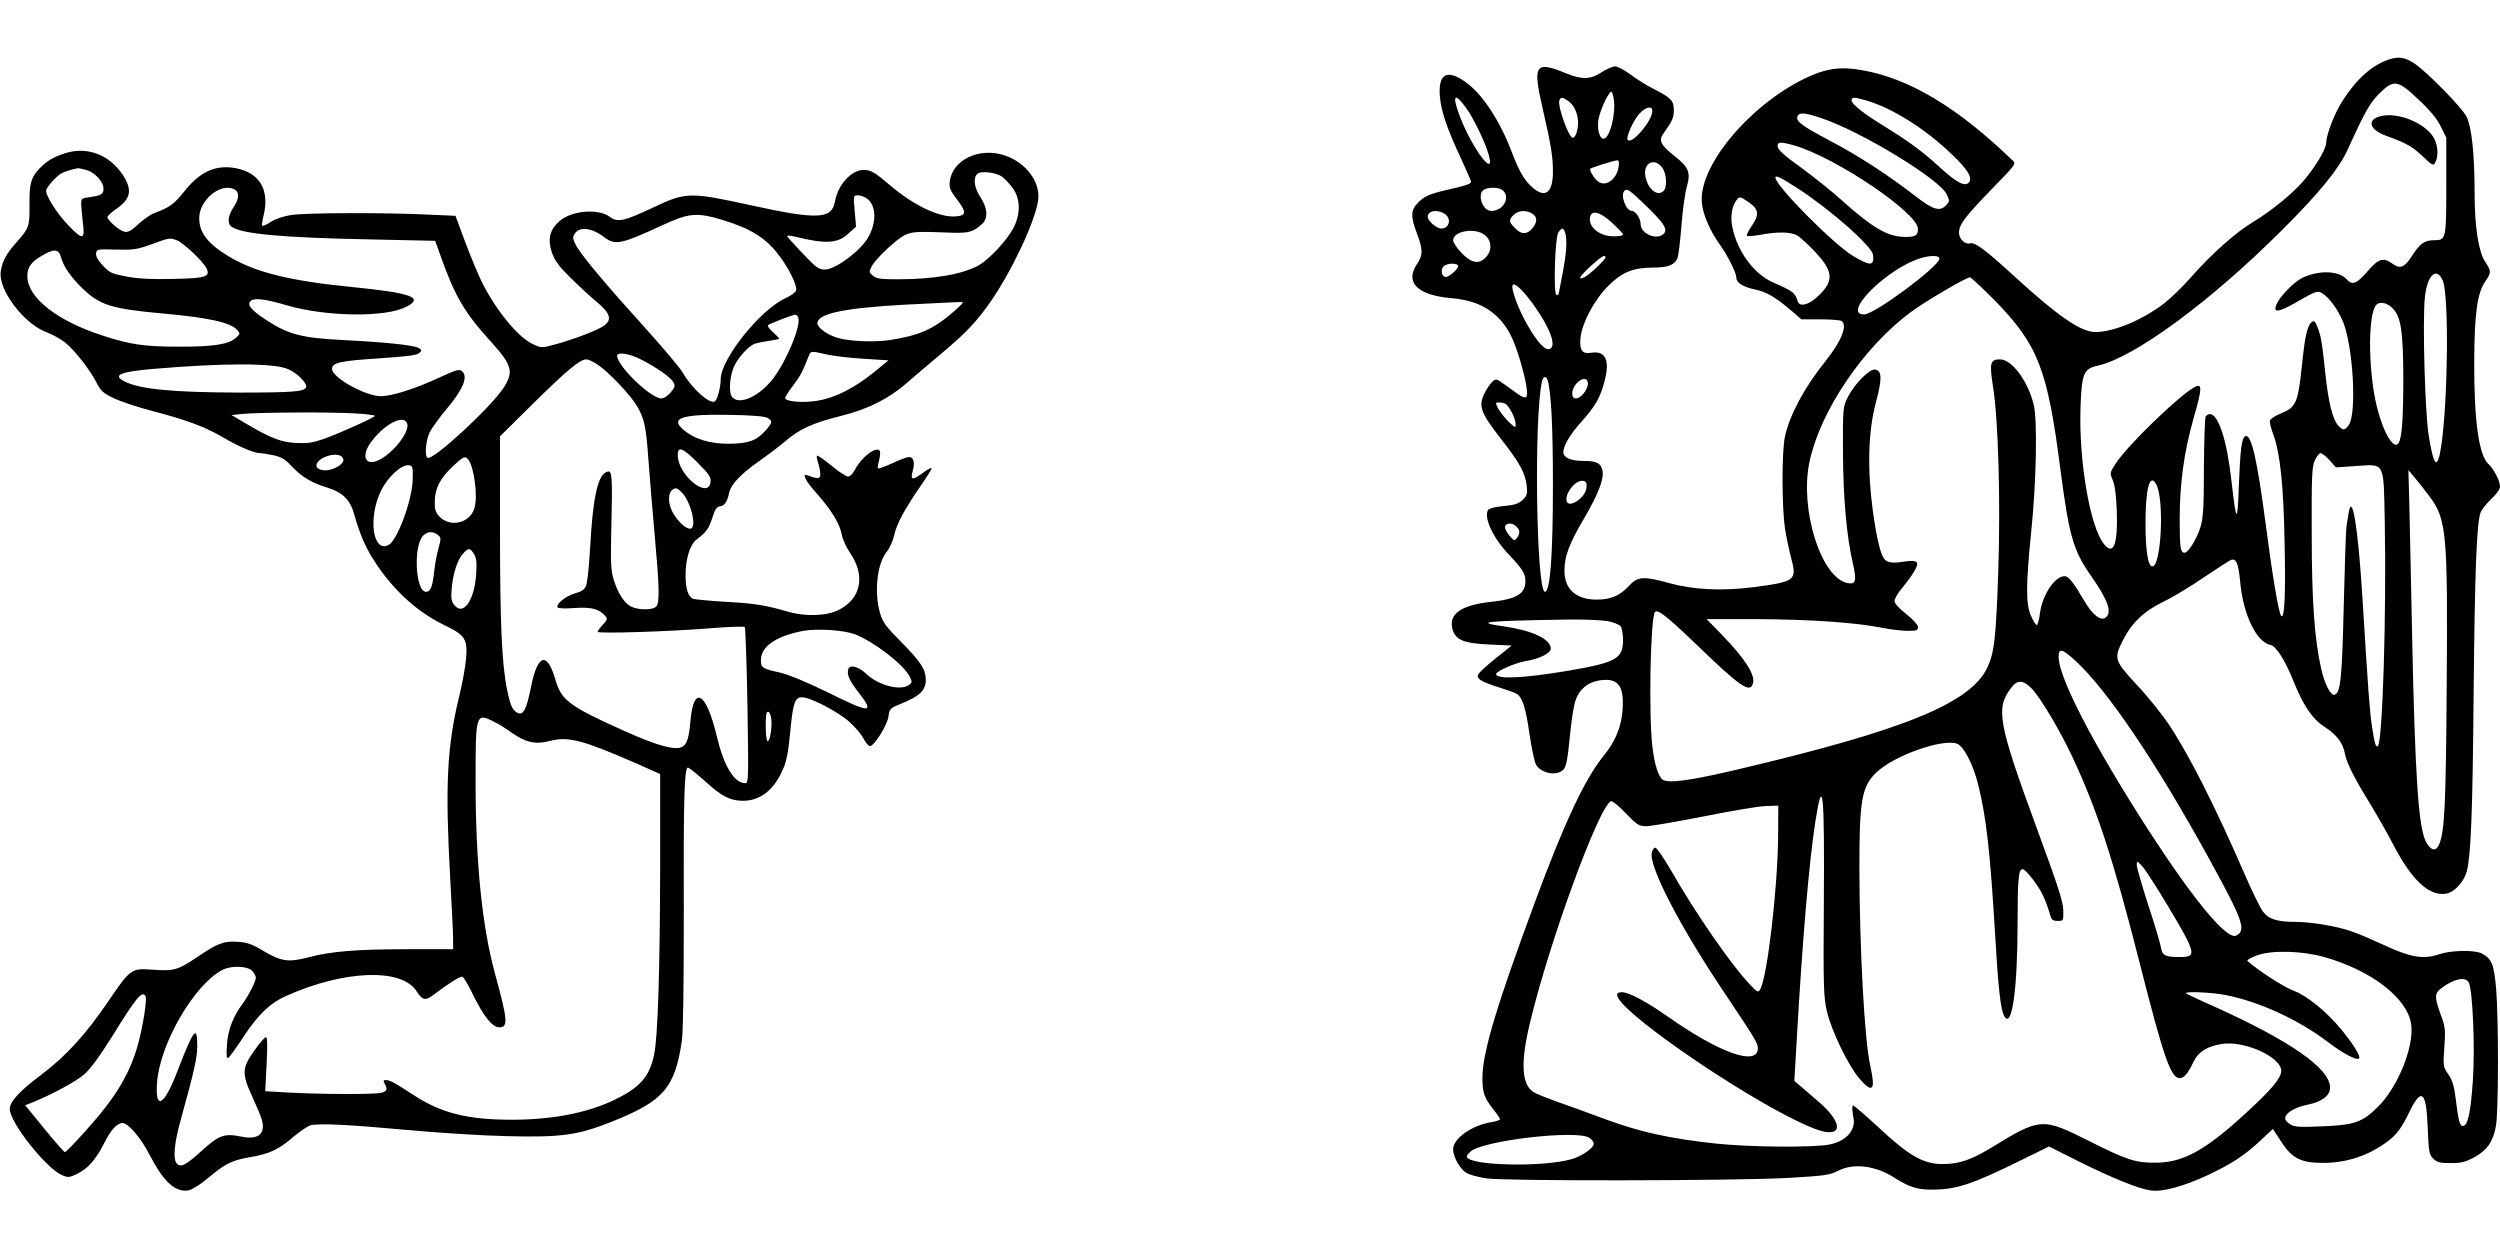 <?xml version="1.0" standalone="no"?>
<!DOCTYPE svg PUBLIC "-//W3C//DTD SVG 20010904//EN"
 "http://www.w3.org/TR/2001/REC-SVG-20010904/DTD/svg10.dtd">
<svg version="1.0" xmlns="http://www.w3.org/2000/svg"
 width="1280pt" height="640pt" viewBox="0 0 1280 640"
 preserveAspectRatio="xMidYMid meet">
<g transform="translate(0,640) scale(0.1,-0.1)"
fill="#000000" stroke="none">
<path d="M12233 6096 c-86 -28 -167 -99 -239 -212 -41 -63 -83 -173 -84 -215
0 -32 -54 -122 -116 -195 -57 -66 -164 -154 -259 -211 -89 -54 -211 -162 -315
-280 -44 -51 -109 -113 -143 -139 -113 -85 -256 -144 -349 -144 -73 0 -191 81
-403 275 -157 144 -214 187 -237 179 -26 -8 -58 22 -58 55 0 41 32 83 167 222
125 128 126 130 107 148 -282 272 -529 420 -772 462 -112 20 -187 8 -294 -44
-290 -143 -546 -455 -524 -640 6 -58 43 -142 92 -210 40 -56 84 -143 84 -168
0 -27 34 -48 95 -61 59 -12 104 -38 192 -113 l46 -40 96 0 c53 0 102 -4 109
-8 33 -22 1 -103 -83 -208 -106 -132 -182 -273 -206 -384 -17 -77 -16 -363 0
-470 7 -44 21 -113 32 -153 30 -113 22 -120 -191 -148 -162 -21 -311 -14 -435
21 -131 36 -160 34 -205 -15 -46 -50 -94 -70 -165 -70 -105 0 -165 53 -165
147 0 75 23 137 100 268 75 128 105 207 94 249 -8 35 -32 46 -93 46 -59 0 -96
12 -105 35 -10 28 27 96 92 167 70 78 96 123 118 209 27 106 4 154 -68 143
-47 -8 -62 12 -56 76 8 77 70 194 143 267 70 70 127 93 231 93 75 0 109 14
123 49 5 14 14 89 20 166 6 77 18 166 27 197 22 75 11 102 -66 162 -68 54 -79
77 -53 113 46 64 53 81 53 119 0 49 -14 63 -102 108 -35 17 -88 51 -119 74
-31 23 -67 42 -80 42 -13 0 -44 -14 -69 -30 -56 -37 -99 -39 -180 -6 -161 66
-174 47 -121 -182 41 -179 52 -242 52 -317 1 -109 -37 -142 -101 -88 -43 36
-71 82 -109 183 -62 163 -151 298 -236 359 -96 69 -142 44 -133 -72 7 -77 34
-158 103 -307 30 -64 55 -122 57 -129 2 -10 -20 -19 -72 -31 -137 -31 -163
-41 -197 -75 -41 -41 -42 -70 -8 -161 31 -83 31 -110 0 -156 -63 -93 2 -159
171 -174 106 -9 177 -37 236 -92 56 -52 88 -114 123 -234 31 -106 41 -173 27
-182 -5 -3 -24 4 -41 17 -17 12 -49 35 -71 51 -39 28 -41 28 -60 11 -11 -10
-29 -38 -41 -62 -30 -63 -18 -97 86 -230 95 -121 126 -177 132 -243 4 -39 1
-48 -21 -70 -21 -19 -42 -26 -97 -31 -44 -4 -75 -12 -80 -20 -24 -37 25 -144
107 -229 69 -73 84 -97 84 -135 0 -65 -44 -92 -172 -106 -154 -16 -221 -61
-202 -137 14 -58 56 -76 191 -82 l113 -5 -81 -65 c-44 -35 -85 -72 -90 -82
-12 -23 14 -39 111 -69 41 -13 81 -27 88 -33 28 -20 44 -72 63 -204 11 -75 26
-147 35 -160 29 -44 108 -56 139 -22 14 16 21 52 32 162 7 79 20 164 29 190
19 58 62 94 121 104 96 15 128 -23 121 -145 -5 -89 -37 -167 -96 -239 -95
-115 -203 -344 -352 -748 -197 -531 -270 -774 -270 -902 0 -78 9 -103 59 -166
17 -21 31 -42 31 -46 0 -5 -19 -11 -42 -15 -102 -16 -198 -84 -198 -139 0 -42
39 -108 73 -124 16 -8 58 -19 95 -25 92 -15 1273 -13 1547 2 190 11 215 15
257 37 78 40 191 26 286 -35 79 -50 119 -63 200 -62 118 1 201 28 440 146
l153 75 147 -74 c175 -87 310 -142 373 -151 60 -9 167 20 292 78 122 57 190
102 269 176 l65 61 42 -64 c56 -88 103 -111 221 -110 129 1 250 46 348 129 29
26 55 63 82 120 67 141 93 124 100 -71 5 -122 7 -135 28 -156 19 -19 33 -23
90 -23 55 0 76 6 121 30 65 36 96 80 110 159 14 75 14 553 1 706 -11 124 -23
153 -75 179 -38 18 -155 16 -217 -5 -81 -27 -145 -16 -277 45 -63 29 -139 62
-170 72 -76 27 -209 49 -290 49 -91 0 -136 14 -165 53 -13 18 -57 106 -96 197
-148 340 -280 602 -385 760 -35 52 -108 144 -164 203 -115 124 -119 135 -73
226 45 91 109 152 208 200 49 23 142 80 208 125 67 45 129 85 138 89 28 10 39
-18 48 -115 15 -165 84 -307 155 -320 28 -5 76 -80 119 -189 50 -123 95 -190
157 -230 61 -39 94 -82 104 -133 8 -49 46 -125 128 -258 35 -57 90 -154 123
-217 93 -179 184 -263 270 -246 41 7 90 61 104 114 21 81 30 302 35 916 6 617
15 868 36 922 5 14 30 45 54 68 27 25 45 50 45 64 0 28 -32 91 -59 115 -49 45
-74 219 -73 521 1 249 15 354 57 415 31 45 31 51 -1 100 -34 50 -54 181 -54
350 0 198 -15 341 -41 392 -23 47 -204 231 -266 272 -50 33 -79 38 -130 22z
m151 -207 c59 -55 94 -98 113 -137 l28 -57 0 -246 c0 -275 -1 -279 -64 -279
-47 0 -71 -17 -111 -79 -38 -60 -60 -70 -99 -42 -49 35 -72 28 -130 -39 -56
-64 -77 -72 -106 -40 -38 42 -131 48 -215 13 -58 -23 -150 -123 -150 -163 0
-21 37 -9 124 42 84 48 91 50 115 37 36 -21 86 -90 110 -153 50 -134 67 -459
28 -520 -21 -31 -30 -32 -55 -5 -29 31 -51 119 -67 274 -17 160 -22 187 -41
234 -12 28 -16 31 -29 21 -22 -19 -34 -71 -50 -229 -19 -181 -30 -207 -105
-237 -30 -12 -56 -29 -58 -38 -2 -9 6 -40 17 -70 35 -93 53 -262 58 -552 6
-267 0 -395 -17 -378 -13 13 -45 204 -80 473 -43 327 -73 458 -103 448 -19 -6
-27 -64 -34 -252 -7 -200 -13 -197 -38 23 -23 209 -67 342 -111 342 -7 0 -16
-6 -21 -12 -4 -7 -8 -125 -9 -263 0 -209 -4 -259 -18 -305 -20 -62 -62 -130
-81 -130 -21 0 -25 26 -25 170 0 185 22 345 71 518 44 152 45 181 7 161 -79
-41 -349 -303 -406 -393 -30 -46 -30 -48 -15 -84 11 -24 18 -78 21 -158 6
-173 -17 -232 -67 -168 -70 89 -127 420 -119 690 6 182 15 206 89 222 188 42
576 328 940 691 192 191 293 315 337 411 90 197 115 242 163 290 75 75 95 72
203 -31z m-4121 0 c10 -78 -22 -199 -53 -199 -20 0 -32 44 -27 92 6 46 52 148
67 148 4 0 10 -19 13 -41z m-759 -38 c39 -53 96 -170 117 -239 39 -132 -77 16
-143 183 -45 115 -34 138 26 56z m524 33 c46 -32 65 -108 42 -169 -5 -14 -14
-23 -20 -20 -24 15 -76 165 -66 191 7 18 16 18 44 -2z m1533 0 c129 -39 297
-144 429 -271 84 -79 111 -123 91 -147 -20 -24 -64 -1 -151 79 -86 79 -158
132 -285 210 -101 62 -165 112 -165 131 0 18 14 18 81 -2z m-1101 -52 c0 -50
-103 -172 -126 -149 -11 11 26 96 58 133 33 37 68 45 68 16z m866 -37 c205
-69 604 -312 641 -390 16 -33 15 -36 -2 -55 -32 -35 -67 -25 -157 45 -135 105
-294 209 -438 284 -145 77 -176 100 -167 125 9 22 36 20 123 -9z m-135 -141
c214 -64 629 -345 629 -426 0 -34 -13 -42 -70 -41 -86 2 -162 46 -315 183 -55
50 -152 127 -215 173 -79 56 -116 90 -118 105 -4 27 13 28 89 6z m-904 -110
c-11 -68 -73 -106 -111 -68 -20 19 -39 54 -34 60 6 6 121 42 137 43 10 1 12
-8 8 -35z m222 0 c25 -32 29 -105 6 -124 -32 -27 -81 15 -91 81 -11 64 46 93
85 43z m696 -109 c167 -108 381 -297 385 -340 6 -57 -12 -59 -100 -7 -98 57
-400 361 -400 403 0 14 31 -1 115 -56z m-1513 -8 c45 -35 6 -107 -57 -107 -45
0 -74 88 -37 109 24 14 74 13 94 -2z m731 -76 c96 -93 116 -123 97 -146 -32
-38 -120 -4 -120 48 0 28 -26 67 -45 67 -30 0 -60 81 -38 103 13 14 25 6 106
-72z m530 14 c52 -36 56 -63 17 -120 -18 -26 -29 -49 -26 -52 3 -4 35 -1 70 5
85 16 151 15 185 -2 15 -8 57 -46 94 -85 97 -104 99 -152 8 -234 -45 -40 -88
-49 -97 -19 -14 44 -23 51 -124 95 -99 43 -184 158 -210 282 -12 56 -3 111 23
143 13 17 17 16 60 -13z m-1555 -61 c35 -24 23 -74 -19 -74 -24 0 -69 39 -69
60 0 32 51 40 88 14z m450 0 c25 -17 23 -44 -5 -76 -26 -29 -54 -29 -84 2 -34
34 -36 43 -9 70 24 24 67 26 98 4z m406 -45 c31 -28 56 -55 56 -60 0 -5 -21
-9 -48 -9 -65 0 -121 39 -122 86 0 52 46 46 114 -17z m-240 -51 c11 -41 6
-106 -14 -210 -11 -57 -20 -104 -20 -105 0 -2 -5 -3 -11 -3 -16 0 -8 288 9
318 7 12 17 22 21 22 5 0 11 -10 15 -22z m-425 -3 c47 -24 56 -83 19 -122 -35
-38 -74 -31 -125 22 -24 25 -43 54 -43 65 0 42 94 64 149 35z m631 -123 c0
-11 -81 -88 -107 -101 -40 -20 -25 5 33 58 53 48 74 61 74 43z m1710 -6 c0
-39 -333 -286 -386 -286 -109 0 87 208 263 279 58 24 123 27 123 7z m-2465
-35 c8 -13 -46 -62 -65 -59 -19 4 -25 35 -10 53 14 17 66 20 75 6z m5042 -78
c32 -75 27 -613 -8 -848 -19 -124 -38 -107 -64 55 -19 118 -32 579 -20 704 11
117 60 164 92 89z m-2295 -100 c224 -230 271 -350 338 -872 44 -335 65 -409
155 -538 90 -128 112 -192 73 -217 -25 -15 -65 18 -105 85 -56 96 -82 129
-102 129 -51 0 -116 -98 -127 -194 -4 -31 -11 -56 -16 -56 -5 0 -18 21 -29 46
-27 60 -27 157 1 434 26 249 32 566 13 647 -29 120 -112 233 -172 233 -51 0
-56 -17 -37 -138 28 -174 39 -592 27 -952 -12 -342 -20 -409 -55 -486 -84
-183 -423 -322 -1281 -524 -242 -57 -351 -72 -382 -52 -21 14 -42 77 -52 163
-21 162 -11 672 13 696 14 14 61 -23 194 -150 244 -236 291 -268 307 -217 14
43 -41 129 -161 252 l-76 78 258 0 c265 -1 507 -17 644 -45 41 -8 99 -15 128
-15 45 0 52 3 52 19 0 12 -24 38 -60 67 -38 30 -60 54 -60 67 0 12 18 42 40
68 22 26 49 63 61 84 29 48 17 60 -48 50 -54 -9 -83 -7 -100 7 -22 18 -43 100
-64 252 -29 211 -24 408 15 553 33 123 32 166 -3 171 -29 5 -108 -75 -142
-145 -23 -47 -24 -55 -23 -278 1 -237 19 -434 51 -571 20 -89 15 -108 -29 -99
-135 29 -244 377 -194 618 54 260 275 588 519 769 71 53 284 178 303 178 6 0
62 -53 126 -117z m-2357 -28 c83 -117 116 -208 79 -222 -22 -8 -60 31 -110
117 -48 81 -90 193 -79 211 10 14 56 -30 110 -106z m4395 -13 c43 -44 54 -115
55 -357 0 -203 -7 -306 -24 -333 -23 -38 -77 48 -110 180 -43 167 -49 447 -11
518 15 29 56 25 90 -8z m-4326 -369 c18 -60 27 -238 27 -533 0 -366 -14 -550
-41 -550 -44 0 -57 892 -15 1078 6 26 22 29 29 5z m206 -17 c0 -31 -36 -76
-61 -76 -27 0 -25 47 3 77 29 31 58 30 58 -1z m-425 -102 c20 -8 55 -75 55
-106 0 -20 -2 -20 -36 13 -31 30 -64 78 -64 94 0 7 25 6 45 -1z m4222 -290
l33 -37 103 7 c149 10 141 27 147 -288 9 -464 -11 -1120 -35 -1145 -11 -10
-17 12 -30 96 -13 86 -19 174 -50 673 -22 350 -52 534 -70 424 -3 -22 -8 -52
-11 -69 -3 -16 -9 -199 -14 -405 -9 -374 -16 -447 -47 -457 -19 -7 -51 54 -68
131 -35 152 -49 351 -49 696 -1 295 1 340 16 373 9 20 23 37 29 37 7 0 28 -16
46 -36z m510 -183 c90 -119 96 -183 90 -987 -4 -599 -11 -730 -38 -796 -16
-39 -42 -35 -67 10 -39 70 -57 330 -72 1057 -5 264 -12 563 -14 664 l-5 184
32 -38 c18 -21 51 -63 74 -94z m-4314 44 c-4 -58 -103 -117 -103 -62 0 43 50
100 85 95 16 -2 20 -10 18 -33z m2917 15 c42 -78 26 -420 -20 -420 -22 0 -35
80 -35 220 0 180 22 261 55 200z m-3276 -216 c19 -19 20 -35 3 -58 -13 -17
-15 -16 -40 13 -14 17 -24 38 -21 46 8 20 38 19 58 -1z m467 -484 c30 -6 60
-18 67 -27 6 -9 12 -40 12 -69 0 -97 -35 -116 -280 -158 -230 -39 -370 -45
-370 -17 0 14 100 58 150 66 70 11 130 40 130 64 0 48 -92 92 -234 113 -165
23 -112 29 325 36 81 1 171 -3 200 -8z m2394 -202 c163 -149 414 -520 688
-1019 171 -312 189 -361 137 -389 -47 -25 -214 176 -447 535 -283 439 -463
785 -463 892 0 46 18 42 85 -19z m-222 -144 c44 -46 143 -212 206 -346 127
-270 210 -524 346 -1058 124 -489 160 -590 205 -590 22 0 43 24 70 82 24 52
70 81 146 93 116 18 304 -67 304 -138 0 -36 -50 -96 -180 -215 -210 -193 -322
-255 -465 -255 -101 -1 -148 15 -335 109 -245 123 -252 123 -509 -35 -100 -60
-162 -81 -246 -81 -97 0 -172 43 -324 185 -68 63 -128 115 -133 115 -5 0 -6
-16 -2 -37 3 -21 6 -40 6 -43 0 -58 -48 -104 -125 -120 -81 -16 -405 -14 -582
5 -234 25 -388 59 -564 124 -86 32 -199 73 -251 91 -52 19 -106 40 -119 49
-60 38 -66 149 -20 344 97 413 357 1125 418 1145 7 2 41 -26 75 -62 59 -61 67
-66 106 -66 23 0 155 23 293 50 139 28 281 52 317 53 l65 2 -1 -160 c-3 -267
-55 -716 -92 -781 -10 -17 -14 -15 -53 26 -94 98 -280 367 -403 583 -37 64
-74 117 -81 117 -7 0 -15 -12 -18 -27 -14 -72 147 -381 372 -716 157 -235 171
-257 171 -283 1 -96 -196 -26 -468 166 -106 74 -193 120 -229 120 -63 0 4 -76
182 -210 312 -234 742 -487 860 -505 91 -15 77 57 -29 150 -34 29 -76 66 -95
82 l-34 29 12 205 c29 515 64 921 96 1125 38 240 47 156 43 -431 -3 -413 -1
-468 15 -540 22 -99 111 -283 167 -347 68 -79 84 -61 56 64 -30 132 -55 600
-56 1013 0 348 12 418 87 490 89 86 339 175 414 147 34 -14 82 -106 108 -212
41 -166 61 -344 86 -765 15 -264 28 -384 46 -416 39 -74 69 130 69 476 0 227
5 275 26 275 8 0 34 -27 58 -60 40 -55 57 -90 83 -175 7 -25 14 -30 38 -30 30
0 30 0 29 55 -1 44 -28 127 -133 412 -201 547 -214 621 -135 725 33 44 62 43
107 -3z m697 -1113 c145 -243 149 -261 63 -261 -77 0 -92 7 -99 49 -3 20 -32
118 -65 217 -32 100 -59 193 -59 205 1 23 1 23 30 -8 16 -18 74 -109 130 -202z
m800 -261 c243 -69 425 -210 445 -343 17 -112 -66 -320 -169 -423 -81 -81
-123 -95 -293 -101 -112 -5 -137 -3 -158 11 -14 9 -25 22 -25 29 0 28 47 57
115 71 74 15 115 47 115 87 0 99 -205 241 -603 420 -71 31 -131 60 -134 63
-12 11 126 6 199 -8 172 -33 373 -125 524 -239 90 -69 165 -105 164 -81 -1 19
-38 76 -90 140 -79 96 -179 177 -250 203 -47 17 -184 106 -233 151 -5 4 18 17
50 29 75 27 231 23 343 -9z m740 -130 c20 -37 33 -337 21 -503 -11 -163 -26
-232 -51 -232 -17 0 -23 27 -38 148 -7 58 -17 88 -37 117 -26 38 -27 41 -20
137 6 87 5 105 -15 158 -37 102 -37 119 2 147 62 47 121 59 138 28z m-4502
-796 c12 -8 22 -21 22 -29 0 -23 -59 -64 -114 -80 -149 -43 -536 -33 -536 14
0 4 9 16 19 25 63 57 548 113 609 70z"/>
<path d="M12172 5800 c-54 -22 -32 -68 47 -96 102 -37 133 -55 185 -104 51
-49 55 -50 65 -31 18 34 13 95 -12 132 -54 80 -203 132 -285 99z"/>
<path d="M335 5616 c-60 -19 -96 -40 -132 -78 -45 -47 -53 -77 -52 -188 1
-109 -2 -118 -66 -190 -54 -61 -72 -95 -81 -149 -15 -92 116 -267 232 -311 32
-12 78 -37 100 -56 49 -40 126 -139 160 -206 20 -40 33 -51 87 -77 35 -17 126
-47 203 -67 169 -44 266 -80 359 -135 78 -46 156 -79 185 -79 10 0 42 -5 70
-11 41 -9 60 -20 93 -56 51 -54 102 -85 181 -109 81 -25 120 -64 140 -139 27
-96 56 -165 101 -235 96 -150 222 -265 363 -332 104 -50 117 -71 108 -173 -3
-38 -19 -126 -36 -195 -62 -256 -71 -457 -45 -925 8 -143 15 -284 15 -312 l0
-53 -235 0 c-261 0 -391 -11 -508 -42 -100 -26 -137 -21 -228 33 -60 36 -83
44 -134 47 -69 5 -102 -8 -208 -80 -95 -64 -118 -71 -222 -63 -114 8 -115 8
-235 -168 -111 -163 -213 -275 -334 -366 -116 -87 -166 -141 -166 -179 0 -69
187 -305 268 -339 31 -13 38 -12 77 7 56 27 96 73 140 160 33 66 65 100 92
100 29 0 94 -75 138 -161 74 -143 134 -197 204 -183 16 4 61 32 98 64 89 74
119 89 217 106 98 17 144 39 219 104 32 27 71 53 85 58 43 12 198 4 492 -23
151 -14 381 -29 510 -32 284 -7 366 4 540 73 267 106 325 173 361 414 7 49 10
276 10 660 -2 585 3 740 21 740 6 0 45 -32 88 -70 87 -79 129 -100 195 -100
85 0 155 53 200 153 21 45 30 87 40 190 15 160 24 187 62 187 42 0 184 -74
242 -126 29 -26 61 -64 72 -85 11 -22 26 -39 33 -39 22 0 89 107 95 152 6 41
7 42 76 70 83 34 115 65 115 115 0 55 -24 93 -125 195 -79 80 -96 102 -109
148 -31 106 -16 253 34 315 16 20 33 59 39 87 12 56 54 134 136 252 30 43 55
83 55 88 0 5 -19 -4 -42 -21 -57 -42 -68 -41 -55 7 12 45 5 72 -19 72 -10 0
-48 -14 -86 -32 -37 -17 -70 -29 -73 -26 -2 2 0 21 6 41 5 21 7 42 4 48 -17
27 -93 -30 -126 -93 -11 -22 -27 -38 -37 -38 -10 0 -48 25 -85 56 -38 31 -71
54 -74 51 -3 -3 0 -20 6 -38 6 -18 11 -43 11 -57 0 -25 -12 -26 -64 -6 -32 12
-15 -24 40 -86 79 -89 122 -158 133 -213 4 -26 24 -70 44 -99 79 -115 56 -232
-57 -290 -61 -32 -172 -36 -261 -10 -117 34 -174 43 -325 51 -80 5 -152 12
-161 15 -26 11 -39 52 -39 120 0 84 23 160 58 185 50 38 61 54 79 110 14 44
23 57 41 59 23 4 36 23 46 72 9 40 61 95 149 156 45 32 108 79 139 106 73 62
136 91 282 128 143 36 246 88 341 171 39 34 120 103 181 154 120 101 171 155
242 255 110 157 231 413 247 523 14 94 -62 196 -173 232 -128 42 -264 -23
-279 -132 -4 -33 0 -46 36 -93 51 -68 50 -84 -8 -88 -82 -6 -212 56 -331 157
-81 69 -101 81 -138 81 -63 0 -132 -76 -147 -162 -17 -91 -88 -94 -435 -18
-307 67 -328 67 -495 -12 -147 -70 -184 -78 -220 -50 -59 46 -198 35 -260 -20
-50 -43 -62 -92 -40 -159 15 -43 34 -70 94 -129 42 -42 102 -97 133 -123 71
-59 83 -91 44 -122 -28 -23 -163 -75 -263 -101 -60 -16 -62 -16 -107 5 -75 37
-184 169 -256 311 -18 36 -57 128 -86 205 l-52 140 -134 6 c-219 11 -638 10
-708 -2 -38 -6 -81 -20 -103 -35 -22 -14 -41 -23 -44 -20 -3 3 0 25 6 50 33
133 -18 221 -142 245 -104 19 -184 -18 -266 -122 -48 -61 -76 -81 -151 -108
-19 -7 -56 -33 -82 -57 -38 -35 -53 -43 -72 -38 -26 6 -86 58 -86 75 0 5 20
24 45 41 75 52 84 97 34 174 -69 104 -182 147 -294 112z m107 -86 c43 -12 88
-61 88 -95 0 -29 -9 -35 -68 -44 -46 -6 -47 -7 -46 -41 1 -19 5 -63 9 -97 10
-80 -2 -82 -72 -10 -62 63 -124 162 -116 185 8 22 53 71 78 85 16 8 52 20 85
26 3 0 22 -4 42 -9z m4690 -36 c14 -10 38 -37 54 -58 38 -53 40 -129 5 -199
-30 -61 -121 -160 -176 -193 -82 -48 -231 -74 -421 -74 -83 0 -106 3 -124 18
-21 17 -22 20 -7 48 19 38 123 136 167 159 36 19 66 21 230 14 99 -4 121 2
168 44 32 30 29 81 -8 137 -31 47 -39 97 -17 119 17 18 98 9 129 -15z m-3931
-64 c26 -14 24 -48 -6 -92 -27 -41 -32 -80 -12 -97 47 -38 252 -58 723 -67
l322 -7 22 -61 c77 -220 126 -304 262 -454 110 -121 120 -155 66 -238 -66
-101 -363 -375 -389 -358 -16 9 -9 87 10 129 11 22 51 78 90 124 84 100 109
164 76 191 -13 11 -31 6 -104 -28 -139 -65 -267 -105 -321 -100 -85 8 -240 97
-240 139 0 32 39 41 238 54 148 10 197 16 209 28 14 13 13 16 -5 26 -27 14
-167 29 -387 40 -211 11 -277 28 -391 102 -81 53 -102 80 -79 99 19 16 74 9
186 -24 201 -58 503 -62 609 -7 92 47 29 71 -274 101 -323 32 -496 75 -633
156 -109 66 -153 122 -153 197 0 94 111 184 181 147z m3236 -45 c50 -35 53
-123 7 -202 -41 -70 -167 -163 -221 -163 -31 0 -45 10 -114 83 -43 45 -79 85
-79 88 0 4 17 3 38 -2 160 -40 223 -36 278 17 l37 34 -7 80 c-7 79 -7 80 16
80 13 0 33 -7 45 -15z m-738 -111 c147 -45 224 -93 292 -185 50 -66 92 -153
85 -176 -3 -10 -28 -28 -55 -40 -130 -60 -331 -312 -331 -415 0 -40 -17 -105
-30 -113 -26 -16 -116 64 -163 145 -14 25 -101 128 -193 230 -202 223 -317
361 -351 417 -19 34 -22 46 -13 62 22 43 87 37 153 -13 57 -43 86 -37 292 58
142 66 181 70 314 30z m-2794 -104 c33 -12 132 -106 151 -141 23 -46 2 -54
-171 -57 -109 -3 -177 1 -236 12 -76 14 -87 19 -122 56 -26 27 -37 48 -35 63
3 21 6 22 103 19 90 -2 108 1 180 27 92 34 95 34 130 21z m-592 -89 c12 -46
54 -106 116 -164 85 -80 147 -99 404 -122 241 -22 346 -46 381 -84 16 -18 16
-20 -4 -39 -38 -35 -113 -47 -290 -47 -180 0 -251 10 -395 57 -235 76 -385
195 -385 304 0 47 21 75 80 108 59 34 81 31 93 -13z m4573 -274 c-107 -93
-179 -125 -330 -148 -76 -12 -208 -7 -267 11 -53 15 -104 53 -104 75 0 49 136
78 447 95 295 15 293 15 298 12 2 -2 -18 -22 -44 -45z m-799 -33 c15 -40 -56
-215 -127 -310 -70 -93 -175 -141 -211 -97 -19 22 -14 103 9 156 21 46 73 104
106 117 12 4 45 11 74 15 28 4 52 9 52 11 0 2 -15 17 -32 33 -18 16 -30 32
-26 36 7 7 127 54 141 54 4 1 10 -6 14 -15z m146 -189 c36 -8 121 -18 190 -22
l126 -8 -77 -63 c-99 -80 -199 -130 -288 -144 -75 -12 -164 -4 -164 14 0 6 18
34 39 62 36 47 50 72 80 149 12 32 11 31 94 12z m-946 -28 c80 -42 149 -90
162 -116 9 -16 6 -25 -15 -50 -15 -18 -35 -31 -48 -31 -54 0 -226 166 -226
218 0 22 64 12 127 -21z m-224 -26 c58 -40 168 -157 199 -211 37 -63 46 -104
58 -275 6 -82 20 -250 31 -373 25 -275 27 -356 10 -376 -17 -21 -92 -21 -131
-1 -34 18 -65 65 -88 137 -13 43 -16 83 -13 218 8 338 7 349 -28 331 -43 -23
-66 -138 -80 -391 -5 -91 -14 -177 -21 -191 -8 -18 -25 -29 -56 -37 -47 -13
-99 -55 -89 -72 3 -5 40 -7 88 -3 86 6 126 -5 157 -42 11 -13 9 -20 -13 -43
-15 -16 -27 -32 -27 -37 0 -10 366 1 585 19 88 7 164 9 168 6 4 -4 10 -185 14
-403 6 -374 5 -397 -11 -397 -57 0 -110 88 -146 240 -54 228 -119 265 -135 78
-7 -82 -17 -116 -39 -130 -34 -23 -128 2 -307 83 -270 121 -315 154 -344 255
-43 150 -92 138 -126 -32 -23 -116 -40 -149 -69 -134 -27 15 -36 34 -54 120
-27 132 -36 343 -36 825 l0 471 168 166 c173 171 241 228 274 228 11 0 38 -13
61 -29z m-1588 -21 c48 -21 100 -73 92 -93 -8 -22 -65 -27 -342 -27 -340 1
-509 17 -587 57 -64 32 -25 49 143 64 366 31 623 31 694 -1z m348 -227 c53 -3
97 -9 97 -12 -1 -8 -180 -89 -264 -119 -56 -19 -84 -23 -140 -20 -78 4 -131
25 -258 100 l-73 43 60 6 c87 8 464 10 578 2z m2105 -22 c29 -15 28 -24 -9
-66 -45 -51 -89 -67 -189 -67 -97 0 -174 24 -229 70 -74 62 -11 82 234 78 108
-2 179 -7 193 -15z m-1843 -30 c14 -44 -79 -160 -153 -190 -66 -27 -83 30 -29
100 69 91 166 139 182 90z m1487 -200 c58 -58 69 -74 66 -98 -10 -93 -168 34
-168 137 0 47 26 38 102 -39z m-1814 16 c5 -24 -56 -58 -98 -55 -60 5 -50 50
16 73 42 14 77 7 82 -18z m639 1 c32 -42 51 -195 31 -253 -25 -75 -124 -97
-179 -39 -19 21 -24 36 -23 77 1 67 28 119 93 180 53 50 63 54 78 35z m-284
-103 c-2 -104 -78 -311 -123 -335 -82 -44 -107 142 -38 280 36 71 105 133 142
128 19 -3 21 -9 19 -73z m1382 -71 c41 -45 71 -163 45 -179 -17 -10 -57 21
-87 67 -41 61 -35 137 10 138 4 0 19 -12 32 -26z m-1247 -218 c10 -10 9 -21
-2 -60 -8 -26 -18 -78 -22 -114 -9 -86 -19 -112 -43 -112 -54 0 -66 236 -14
288 24 24 54 23 81 -2z m178 -91 c13 -20 16 -42 12 -103 -8 -134 -65 -217
-111 -161 -16 20 -19 34 -14 89 7 77 30 146 59 177 27 29 34 29 54 -2z m1950
-412 c98 -38 248 -153 281 -216 14 -28 14 -31 -3 -44 -43 -32 -157 -2 -219 57
-38 36 -82 49 -91 26 -10 -27 3 -59 51 -120 86 -111 64 -111 -169 5 -99 48
-188 85 -231 95 -95 21 -100 25 -99 68 2 68 82 121 217 146 74 13 205 4 263
-17z m-426 -454 c0 -51 -11 -100 -21 -93 -10 6 -12 137 -2 147 11 12 23 -16
23 -54z m-1415 3 c17 -8 52 -30 80 -50 76 -54 124 -65 199 -46 95 25 166 6
438 -112 l128 -57 0 -481 c-1 -521 -12 -869 -31 -956 -24 -115 -74 -170 -209
-234 -135 -64 -310 -98 -510 -99 -234 -1 -371 33 -515 128 -96 63 -119 75
-140 75 -12 0 -14 -4 -5 -19 15 -30 12 -38 -17 -46 -35 -9 -306 -8 -472 1
l-123 7 7 138 c5 96 4 139 -3 139 -6 0 -32 -29 -57 -65 -66 -92 -68 -120 -16
-234 23 -50 46 -105 51 -122 22 -75 -18 -107 -107 -88 -84 17 -112 7 -198 -71
-87 -79 -112 -91 -132 -64 -18 24 -10 105 23 223 69 249 84 316 84 377 0 109
-19 84 -101 -129 -68 -179 -116 -206 -105 -60 15 201 191 503 335 577 44 23
126 21 151 -4 11 -11 20 -27 20 -35 0 -20 -36 -90 -65 -130 -51 -67 -78 -138
-83 -214 -4 -55 -2 -72 7 -67 7 4 41 52 76 105 76 116 136 174 218 211 296
133 592 145 669 26 32 -49 46 -52 92 -16 66 50 129 90 142 90 6 0 32 -42 56
-93 53 -109 99 -167 134 -167 47 0 44 36 -23 280 -65 240 -98 567 -98 980 0
352 0 352 100 302z m-1790 -1402 c9 -14 -12 -148 -36 -238 -42 -157 -114 -278
-269 -450 -55 -62 -104 -112 -108 -111 -4 0 -51 54 -105 120 l-98 120 38 15
c101 41 223 107 265 144 31 27 80 94 143 195 124 200 152 234 170 205z"/>
</g>
</svg>

